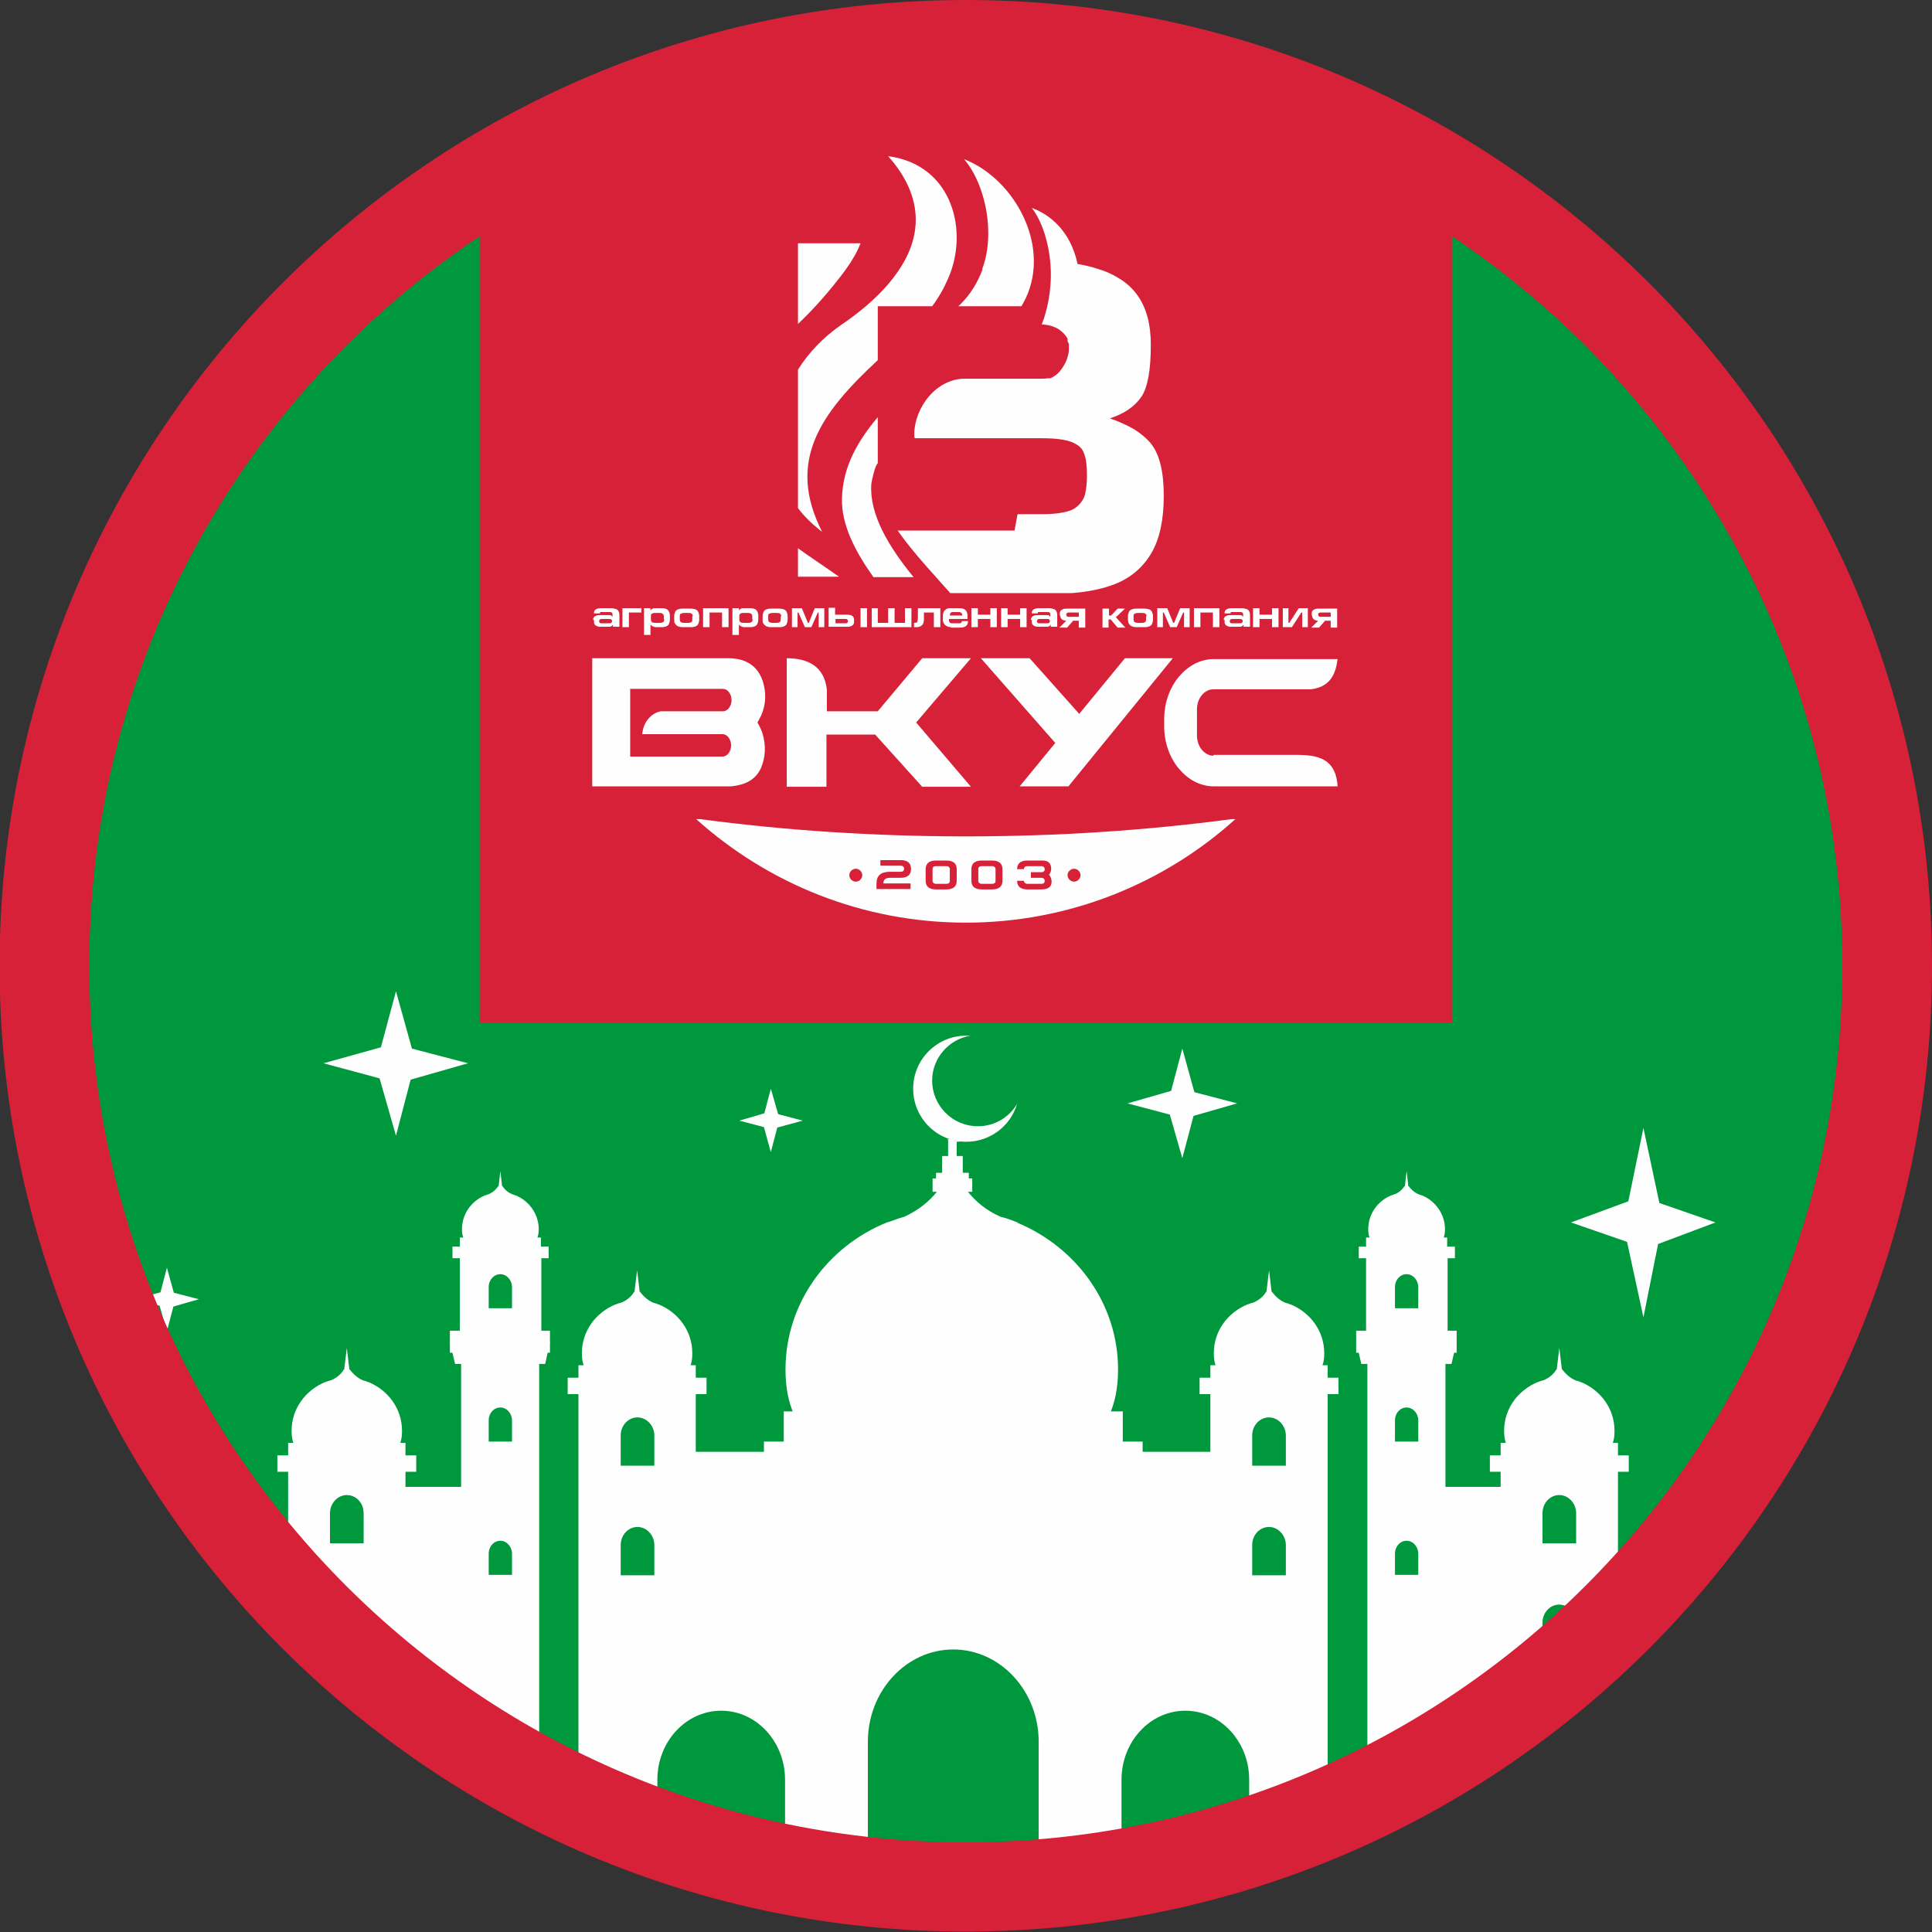 <?xml version="1.0" encoding="UTF-8"?>
<!DOCTYPE svg PUBLIC "-//W3C//DTD SVG 1.1//EN" "http://www.w3.org/Graphics/SVG/1.1/DTD/svg11.dtd">
<!-- Creator: CorelDRAW 2021.5 -->
<svg xmlns="http://www.w3.org/2000/svg" xml:space="preserve" width="34.532mm" height="34.532mm" version="1.1" style="shape-rendering:geometricPrecision; text-rendering:geometricPrecision; image-rendering:optimizeQuality; fill-rule:evenodd; clip-rule:evenodd"
viewBox="0 0 44.79 44.79"
 xmlns:xlink="http://www.w3.org/1999/xlink"
 xmlns:xodm="http://www.corel.com/coreldraw/odm/2003">
 <rect x="0" y="0" width="44.79" height="44.79" fill="#333333" stroke="none"/>
 <defs>
  <style type="text/css">
   <![CDATA[
    .fil5 {fill:none}
    .fil4 {fill:#FEFEFE}
    .fil7 {fill:#D72138}
    .fil0 {fill:#00983C}
    .fil1 {fill:#FEFEFE;fill-rule:nonzero}
    .fil6 {fill:#D72138;fill-rule:nonzero}
    .fil2 {fill:#00983C;fill-rule:nonzero}
    .fil3 {fill:#00983C;fill-rule:nonzero}
   ]]>
  </style>
   <clipPath id="id0">
    <path d="M22.39 1.03c11.8,0 21.36,9.56 21.36,21.36 0,11.8 -9.56,21.36 -21.36,21.36 -11.8,0 -21.36,-9.56 -21.36,-21.36 0,-11.8 9.56,-21.36 21.36,-21.36z"/>
   </clipPath>
 </defs>
 <g id="Слой_x0020_1">
  <path class="fil0" d="M22.39 1.03c11.8,0 21.36,9.56 21.36,21.36 0,11.8 -9.56,21.36 -21.36,21.36 -11.8,0 -21.36,-9.56 -21.36,-21.36 0,-11.8 9.56,-21.36 21.36,-21.36z"/>
  <g style="clip-path:url(#id0)">
   <g id="_2560476369504">
    <g>
     <path id="_1" class="fil1" d="M1.71 27.19l0.03 -0.14c0.01,-0.04 0.05,-0.04 0.06,0l0.03 0.14c0,0.01 0.01,0.02 0.02,0.03l0.1 0.04c0.03,0.01 0.03,0.07 0,0.08l-0.1 0.04c-0.01,0 -0.02,0.01 -0.02,0.03l-0.03 0.14c-0.01,0.04 -0.05,0.04 -0.06,0l-0.03 -0.14c-0,-0.01 -0.01,-0.02 -0.02,-0.03l-0.1 -0.04c-0.03,-0.01 -0.03,-0.07 0,-0.08l0.1 -0.04c0.01,-0 0.02,-0.01 0.02,-0.03z"/>
     <g>
      <polygon class="fil1" points="39.66,42.73 4.54,42.73 4.54,39.61 39.66,39.61 "/>
      <g>
       <g>
        <path class="fil1" d="M23.6 28.34l0.02 0c-0.02,-0 -0.04,-0.01 -0.06,-0.01 -0.12,-0.05 -0.23,-0.09 -0.36,-0.12 -0.35,-0.15 -0.59,-0.37 -0.76,-0.58l0.1 0 0 -0.31 -0.08 0 0 -0.13 -0.14 0 0 -0.39 -0.14 0 0 -0.33c0.06,0 0.13,-0.01 0.19,-0.04 0.01,-0.01 0.03,-0.01 0.04,-0.02l-0.45 0 0.02 0.01 0 0.38 -0.14 0 0 0.39 -0.14 0 0 0.13 -0.08 0 0 0.31 0.1 0c-0.17,0.21 -0.41,0.42 -0.76,0.58 -0.12,0.03 -0.24,0.08 -0.36,0.12 -0.02,0 -0.04,0.01 -0.06,0.01l0.02 0c-1.38,0.56 -2.35,1.88 -2.35,3.41 0,0.42 0.07,0.76 0.2,1.05l7.31 0c0.13,-0.29 0.2,-0.63 0.2,-1.05 0,-1.53 -0.97,-2.84 -2.35,-3.41z"/>
        <polygon class="fil1" points="26.03,33.52 18.17,33.52 18.17,32.72 26.03,32.72 "/>
        <polygon class="fil1" points="29.42,42.73 29.42,33.66 14.78,33.66 14.78,42.73 "/>
        <polygon class="fil2" points="32.39,42.73 32.39,34.68 11.8,34.68 11.8,42.73 "/>
        <polygon class="fil1" points="26.49,33.42 17.71,33.42 17.71,33.95 26.49,33.95 "/>
        <g>
         <g>
          <path class="fil1" d="M28.07 42.73l2.71 0 0 -10.41 0.25 0 0 -0.38 -0.25 0 0 -0.29 -0.12 0c0.03,-0.08 0.04,-0.17 0.04,-0.28 0,-0.51 -0.32,-0.94 -0.78,-1.13l0.01 0c-0.01,-0 -0.01,-0 -0.02,-0 -0.04,-0.02 -0.08,-0.03 -0.12,-0.04 -0.15,-0.07 -0.24,-0.17 -0.3,-0.25l-0.01 0 -0.06 -0.5 -0.06 0.5 -0.01 0c-0.05,0.09 -0.15,0.19 -0.3,0.25 -0.04,0.01 -0.08,0.02 -0.12,0.04 -0.01,0 -0.01,0 -0.02,0l0.01 0c-0.46,0.19 -0.78,0.62 -0.78,1.13 0,0.1 0.01,0.2 0.04,0.28l-0.12 0 0 0.29 -0.25 0 0 0.38 0.25 0 0 10.41z"/>
          <path class="fil3" d="M29.81 33.98l0 -0.7c0,-0.23 -0.18,-0.42 -0.39,-0.42 -0.22,0 -0.39,0.19 -0.39,0.42l0 0.7 0.79 0z"/>
          <path class="fil3" d="M29.81 36.52l0 -0.7c0,-0.23 -0.18,-0.42 -0.39,-0.42 -0.22,0 -0.39,0.19 -0.39,0.42l0 0.7 0.79 0z"/>
         </g>
         <g>
          <path class="fil1" d="M13.42 42.73l2.71 0 0 -10.41 0.25 0 0 -0.38 -0.25 0 0 -0.29 -0.12 0c0.03,-0.08 0.04,-0.17 0.04,-0.28 0,-0.51 -0.32,-0.94 -0.78,-1.13l0.01 0c-0.01,-0 -0.01,-0 -0.02,-0 -0.04,-0.02 -0.08,-0.03 -0.12,-0.04 -0.15,-0.07 -0.24,-0.17 -0.3,-0.25l-0.01 0 -0.06 -0.5 -0.06 0.5 -0.01 0c-0.05,0.09 -0.15,0.19 -0.3,0.25 -0.04,0.01 -0.08,0.02 -0.12,0.04 -0.01,0 -0.01,0 -0.02,0l0.01 0c-0.46,0.19 -0.78,0.62 -0.78,1.13 0,0.1 0.01,0.2 0.04,0.28l-0.12 0 0 0.29 -0.25 0 0 0.38 0.25 0 0 10.41z"/>
          <path class="fil3" d="M15.17 33.98l0 -0.7c0,-0.23 -0.18,-0.42 -0.39,-0.42 -0.22,0 -0.39,0.19 -0.39,0.42l0 0.7 0.79 0z"/>
          <path class="fil3" d="M15.17 36.52l0 -0.7c0,-0.23 -0.18,-0.42 -0.39,-0.42 -0.22,0 -0.39,0.19 -0.39,0.42l0 0.7 0.79 0z"/>
         </g>
        </g>
        <g>
         <g>
          <path class="fil1" d="M33.72 28.9l-0.17 0 0 -0.21 -0.08 0c0.02,-0.06 0.03,-0.12 0.03,-0.19 0,-0.35 -0.22,-0.66 -0.54,-0.79l0 0c-0,-0 -0.01,-0 -0.01,-0 -0.03,-0.01 -0.05,-0.02 -0.08,-0.03 -0.1,-0.05 -0.17,-0.12 -0.21,-0.18l-0.01 0 -0.04 -0.35 -0.04 0.35 -0.01 0c-0.04,0.06 -0.1,0.13 -0.21,0.18 -0.03,0.01 -0.06,0.02 -0.08,0.03 -0,0 -0.01,0 -0.01,0l0 0c-0.32,0.13 -0.54,0.43 -0.54,0.79 0,0.07 0.01,0.14 0.03,0.19l-0.08 0 0 0.21 -0.17 0 0 0.27 0.17 0 0 0.06 0 0.07 0 1.67 1.89 0 0 -1.67 0 -0.07 0 -0.06 0.17 0 0 -0.27z"/>
          <polygon class="fil1" points="33.77,31.36 31.44,31.36 31.44,30.85 33.77,30.85 "/>
          <polygon class="fil1" points="33.51,42.73 33.51,31.51 31.7,31.51 31.7,42.73 "/>
          <polygon class="fil1" points="33.65,31.62 31.56,31.62 31.44,31.11 33.77,31.11 "/>
          <path class="fil3" d="M32.88 30.33l0 -0.49c0,-0.16 -0.12,-0.3 -0.27,-0.3 -0.15,0 -0.27,0.13 -0.27,0.3l0 0.49 0.55 0z"/>
          <path class="fil3" d="M32.88 33.42l0 -0.49c0,-0.16 -0.12,-0.3 -0.27,-0.3 -0.15,0 -0.27,0.13 -0.27,0.3l0 0.49 0.55 0z"/>
          <path class="fil3" d="M32.88 36.51l0 -0.49c0,-0.16 -0.12,-0.3 -0.27,-0.3 -0.15,0 -0.27,0.13 -0.27,0.3l0 0.49 0.55 0z"/>
         </g>
         <g>
          <path class="fil1" d="M12.71 28.9l-0.17 0 0 -0.21 -0.08 0c0.02,-0.06 0.03,-0.12 0.03,-0.19 0,-0.35 -0.22,-0.66 -0.54,-0.79l0 0c-0,-0 -0.01,-0 -0.01,-0 -0.03,-0.01 -0.05,-0.02 -0.08,-0.03 -0.11,-0.05 -0.17,-0.12 -0.21,-0.18l-0.01 0 -0.04 -0.35 -0.04 0.35 -0.01 0c-0.04,0.06 -0.1,0.13 -0.21,0.18 -0.03,0.01 -0.06,0.02 -0.08,0.03 -0,0 -0.01,0 -0.01,0l0 0c-0.32,0.13 -0.54,0.43 -0.54,0.79 0,0.07 0.01,0.14 0.03,0.19l-0.08 0 0 0.21 -0.17 0 0 0.27 0.17 0 0 0.06 0 0.07 0 1.67 1.89 0 0 -1.67 0 -0.07 0 -0.06 0.17 0 0 -0.27z"/>
          <polygon class="fil1" points="12.75,31.36 10.43,31.36 10.43,30.85 12.75,30.85 "/>
          <polygon class="fil1" points="12.5,42.73 12.5,31.51 10.69,31.51 10.69,42.73 "/>
          <polygon class="fil1" points="12.64,31.62 10.55,31.62 10.43,31.11 12.75,31.11 "/>
          <path class="fil3" d="M11.87 30.33l0 -0.49c0,-0.16 -0.12,-0.3 -0.27,-0.3 -0.15,0 -0.27,0.13 -0.27,0.3l0 0.49 0.55 0z"/>
          <path class="fil3" d="M11.87 33.42l0 -0.49c0,-0.16 -0.12,-0.3 -0.27,-0.3 -0.15,0 -0.27,0.13 -0.27,0.3l0 0.49 0.55 0z"/>
          <path class="fil3" d="M11.87 36.51l0 -0.49c0,-0.16 -0.12,-0.3 -0.27,-0.3 -0.15,0 -0.27,0.13 -0.27,0.3l0 0.49 0.55 0z"/>
         </g>
        </g>
        <polygon class="fil1" points="28.79,42.73 28.79,33.66 15.4,33.66 15.4,42.73 "/>
        <g>
         <g>
          <polygon class="fil1" points="36.15,42.73 36.15,34.47 33.31,34.47 33.31,42.73 "/>
          <g>
           <path class="fil1" d="M34.8 42.73l2.71 0 0 -8.61 0.25 0 0 -0.38 -0.25 0 0 -0.29 -0.12 0c0.03,-0.08 0.04,-0.17 0.04,-0.28 0,-0.51 -0.32,-0.94 -0.78,-1.13l0.01 0c-0.01,-0 -0.01,-0 -0.02,-0 -0.04,-0.02 -0.08,-0.03 -0.12,-0.04 -0.15,-0.07 -0.24,-0.17 -0.3,-0.25l-0.01 0 -0.06 -0.5 -0.06 0.5 -0.01 0c-0.05,0.09 -0.15,0.19 -0.3,0.25 -0.04,0.01 -0.08,0.02 -0.12,0.04 -0.01,0 -0.01,0 -0.02,0l0.01 0c-0.46,0.19 -0.78,0.62 -0.78,1.13 0,0.1 0.01,0.2 0.04,0.28l-0.12 0 0 0.29 -0.25 0 0 0.38 0.25 0 0 8.61z"/>
           <path class="fil3" d="M36.54 35.78l0 -0.7c0,-0.23 -0.18,-0.42 -0.39,-0.42 -0.22,0 -0.39,0.19 -0.39,0.42l0 0.7 0.79 0z"/>
           <path class="fil2" d="M36.54 38.32l0 -0.7c0,-0.23 -0.18,-0.42 -0.39,-0.42 -0.22,0 -0.39,0.19 -0.39,0.42l0 0.7 0.79 0z"/>
          </g>
         </g>
         <g>
          <polygon class="fil1" points="10.88,42.73 10.88,34.47 8.05,34.47 8.05,42.73 "/>
          <g>
           <path class="fil1" d="M6.69 42.73l2.71 0 0 -8.61 0.25 0 0 -0.38 -0.25 0 0 -0.29 -0.12 0c0.03,-0.08 0.04,-0.17 0.04,-0.28 0,-0.51 -0.32,-0.94 -0.78,-1.13l0.01 0c-0.01,-0 -0.01,-0 -0.02,-0 -0.04,-0.02 -0.08,-0.03 -0.12,-0.04 -0.15,-0.07 -0.24,-0.17 -0.3,-0.25l-0.01 0 -0.06 -0.5 -0.06 0.5 -0.01 0c-0.05,0.09 -0.15,0.19 -0.3,0.25 -0.04,0.01 -0.08,0.02 -0.12,0.04 -0.01,0 -0.01,0 -0.02,0l0.01 0c-0.46,0.19 -0.78,0.62 -0.78,1.13 0,0.1 0.01,0.2 0.04,0.28l-0.12 0 0 0.29 -0.25 0 0 0.38 0.25 0 0 8.61z"/>
           <path class="fil3" d="M7.65 35.78l0 -0.7c0,-0.23 0.18,-0.42 0.39,-0.42 0.22,0 0.39,0.19 0.39,0.42l0 0.7 -0.79 0z"/>
           <path class="fil3" d="M7.65 38.32l0 -0.7c0,-0.23 0.18,-0.42 0.39,-0.42 0.22,0 0.39,0.19 0.39,0.42l0 0.7 -0.79 0z"/>
          </g>
         </g>
        </g>
       </g>
       <path class="fil2" d="M24.08 42.73l0 -2.35c0,-1.18 -0.89,-2.14 -1.98,-2.14 -1.09,0 -1.98,0.96 -1.98,2.14l0 2.35 3.96 0z"/>
       <g>
        <path class="fil2" d="M34.48 42.73l0 -0.27c0,-0.58 -0.43,-1.05 -0.97,-1.05 -0.54,0 -0.97,0.47 -0.97,1.05l0 0.27 1.94 0z"/>
        <path class="fil2" d="M11.45 42.73l0 -0.27c0,-0.58 -0.43,-1.05 -0.97,-1.05l-0 0c-0.54,0 -0.97,0.47 -0.97,1.05l0 0.27 1.94 0z"/>
       </g>
       <g>
        <path class="fil2" d="M28.96 42.73l0 -1.47c0,-0.88 -0.66,-1.6 -1.48,-1.6 -0.82,0 -1.48,0.72 -1.48,1.6l0 1.47 2.96 0z"/>
        <path class="fil2" d="M18.2 42.73l0 -1.47c0,-0.88 -0.66,-1.6 -1.48,-1.6 -0.82,0 -1.48,0.72 -1.48,1.6l0 1.47 2.96 0z"/>
       </g>
      </g>
     </g>
     <polygon class="fil4" points="38.1,26.15 38.47,27.89 39.77,28.34 38.44,28.84 38.1,30.54 37.72,28.79 36.42,28.34 37.75,27.85 "/>
     <polygon class="fil4" points="27.41,24.31 27.69,25.32 28.68,25.58 27.67,25.87 27.41,26.85 27.12,25.84 26.14,25.58 27.15,25.29 "/>
     <polygon class="fil4" points="9.18,22.98 9.55,24.31 10.85,24.65 9.52,25.03 9.18,26.33 8.8,25 7.5,24.65 8.83,24.28 "/>
     <polygon class="fil4" points="3.87,29.39 4.03,29.97 4.61,30.12 4.02,30.29 3.87,30.86 3.7,30.27 3.13,30.12 3.72,29.96 "/>
     <polygon class="fil4" points="17.87,25.24 18.04,25.83 18.61,25.98 18.02,26.14 17.87,26.71 17.71,26.13 17.14,25.98 17.72,25.81 "/>
     <path class="fil4" d="M22.4 24.01c0.03,0 0.07,0 0.1,0 -0.5,0.08 -0.89,0.52 -0.89,1.04 0,0.58 0.47,1.06 1.06,1.06 0.39,0 0.73,-0.21 0.91,-0.52 -0.15,0.51 -0.62,0.88 -1.18,0.88 -0.68,0 -1.23,-0.55 -1.23,-1.23 0,-0.68 0.55,-1.23 1.23,-1.23z"/>
    </g>
   </g>
  </g>
  <path class="fil5" d="M22.39 1.03c11.8,0 21.36,9.56 21.36,21.36 0,11.8 -9.56,21.36 -21.36,21.36 -11.8,0 -21.36,-9.56 -21.36,-21.36 0,-11.8 9.56,-21.36 21.36,-21.36z"/>
  <path class="fil6" d="M22.39 0c6.18,0 11.78,2.51 15.84,6.56 4.05,4.05 6.56,9.65 6.56,15.83 0,6.18 -2.51,11.78 -6.56,15.83 -4.05,4.05 -9.65,6.56 -15.84,6.56 -6.18,0 -11.78,-2.51 -15.84,-6.56 -4.05,-4.05 -6.56,-9.65 -6.56,-15.83 0,-6.18 2.51,-11.78 6.56,-15.83 4.05,-4.05 9.65,-6.56 15.84,-6.56zm14.37 8.02c-3.68,-3.68 -8.76,-5.95 -14.37,-5.95 -5.61,0 -10.7,2.28 -14.37,5.95 -3.68,3.68 -5.95,8.76 -5.95,14.37 0,5.61 2.28,10.7 5.95,14.37 3.68,3.68 8.76,5.95 14.37,5.95 5.61,0 10.7,-2.28 14.37,-5.95 3.68,-3.68 5.95,-8.76 5.95,-14.37 0,-5.61 -2.28,-10.69 -5.95,-14.37z"/>
  <g id="_2596560726704">
   <path class="fil7" d="M11.12 3.2c7.51,-2.55 15.03,-2.36 22.54,0l0 20.51 -22.54 0 0 -20.51z"/>
   <path class="fil4" d="M28.64 18.99c-1.65,1.49 -3.85,2.4 -6.25,2.4 -2.4,0 -4.59,-0.91 -6.25,-2.4l0.09 0c1.95,0.26 4.02,0.4 6.16,0.4 2.14,0 4.21,-0.14 6.16,-0.4l0.09 0zm-14.89 -4.62c0,-0.03 0.01,-0.05 0.02,-0.06 0.01,-0.02 0.03,-0.03 0.06,-0.04 0.03,-0.01 0.06,-0.01 0.11,-0.01l0.18 0c0.02,0 0.04,0 0.05,0.01 0.01,0.01 0.02,0.02 0.03,0.03l0 -0.06c-0,-0.02 -0.01,-0.04 -0.02,-0.04 -0.01,-0.01 -0.03,-0.01 -0.06,-0.01l-0.15 0c-0.02,0 -0.04,0 -0.05,0 -0.01,0 -0.01,0.01 -0.01,0.02l0 0.01 -0.14 0c0,-0.04 0.01,-0.07 0.04,-0.09 0.03,-0.02 0.07,-0.03 0.14,-0.03l0.22 0c0.04,0 0.08,0.01 0.11,0.02 0.03,0.01 0.05,0.03 0.06,0.05 0.01,0.02 0.02,0.05 0.02,0.08l0 0.28 -0.15 0 0 -0.05c-0.01,0.02 -0.03,0.03 -0.04,0.04 -0.01,0.01 -0.03,0.01 -0.05,0.01l-0.2 0c-0.05,0 -0.08,-0.01 -0.11,-0.03 -0.03,-0.02 -0.04,-0.05 -0.04,-0.08l0 -0.05zm0.21 -0.02c-0.03,0 -0.04,0 -0.05,0.01 -0.01,0.01 -0.02,0.02 -0.02,0.04 0,0.01 0,0.02 0.01,0.03 0,0.01 0.01,0.01 0.02,0.02 0.01,0 0.02,0 0.04,0l0.15 0c0.03,0 0.05,-0 0.06,-0.01 0.01,-0.01 0.02,-0.02 0.02,-0.04 0,-0.02 -0.01,-0.03 -0.02,-0.04 -0.01,-0.01 -0.03,-0.01 -0.06,-0.01l-0.15 0zm0.47 0.19l0 -0.44 0.44 0 0 0.1 -0.29 0 0 0.34 -0.15 0zm0.78 -0.44l0.13 0c0.06,0 0.11,0.01 0.14,0.04 0.03,0.03 0.05,0.07 0.05,0.13l0 0.1c0,0.03 -0.01,0.06 -0.02,0.09 -0.01,0.03 -0.04,0.05 -0.06,0.06 -0.03,0.01 -0.06,0.02 -0.11,0.02l-0.13 0c-0.03,0 -0.06,-0.01 -0.08,-0.02 -0.02,-0.01 -0.04,-0.03 -0.05,-0.04l0 0.24 -0.15 0 0 -0.62 0.15 0 0 0.05c0.02,-0.02 0.03,-0.03 0.05,-0.04 0.02,-0.01 0.04,-0.01 0.07,-0.01zm0.18 0.26l0 -0.07c0,-0.05 -0.03,-0.08 -0.1,-0.08l-0.11 0c-0.03,0 -0.06,0.01 -0.07,0.02 -0.02,0.01 -0.02,0.03 -0.02,0.06l0 0.07c0,0.06 0.03,0.08 0.1,0.08l0.11 0c0.07,0 0.1,-0.03 0.1,-0.08zm0.42 -0.25l0.21 0c0.04,0 0.08,0.01 0.11,0.02 0.03,0.01 0.05,0.04 0.06,0.06 0.01,0.03 0.02,0.06 0.02,0.09l0 0.09c-0,0.03 -0.01,0.06 -0.02,0.09 -0.01,0.03 -0.04,0.05 -0.06,0.06 -0.03,0.01 -0.06,0.02 -0.1,0.02l-0.21 0c-0.04,0 -0.07,-0.01 -0.1,-0.02 -0.03,-0.01 -0.05,-0.04 -0.07,-0.06 -0.02,-0.03 -0.02,-0.06 -0.02,-0.09l0 -0.09c0,-0.03 0.01,-0.06 0.02,-0.09 0.01,-0.03 0.04,-0.05 0.06,-0.06 0.03,-0.01 0.06,-0.02 0.11,-0.02zm0.25 0.18c-0,-0.06 -0.03,-0.08 -0.1,-0.08l-0.1 0c-0.03,0 -0.06,0.01 -0.08,0.02 -0.02,0.01 -0.02,0.03 -0.02,0.06l0 0.07c0,0.03 0.01,0.05 0.02,0.06 0.02,0.01 0.04,0.02 0.08,0.02l0.1 0c0.03,0 0.06,-0.01 0.07,-0.02 0.02,-0.01 0.02,-0.03 0.02,-0.06l0 -0.07zm0.24 0.25l0 -0.44 0.59 0 0 0.44 -0.15 0 0 -0.34 -0.29 0 0 0.34 -0.15 0zm0.96 -0.44l0.13 0c0.06,0 0.11,0.01 0.14,0.04 0.03,0.03 0.05,0.07 0.05,0.13l0 0.1c0,0.03 -0.01,0.06 -0.02,0.09 -0.01,0.03 -0.04,0.05 -0.06,0.06 -0.03,0.01 -0.06,0.02 -0.11,0.02l-0.13 0c-0.03,0 -0.06,-0.01 -0.08,-0.02 -0.02,-0.01 -0.04,-0.03 -0.05,-0.04l0 0.24 -0.15 0 0 -0.62 0.15 0 0 0.05c0.02,-0.02 0.03,-0.03 0.05,-0.04 0.02,-0.01 0.04,-0.01 0.07,-0.01zm0.18 0.26l0 -0.07c0,-0.05 -0.03,-0.08 -0.1,-0.08l-0.11 0c-0.03,0 -0.06,0.01 -0.07,0.02 -0.02,0.01 -0.02,0.03 -0.02,0.06l0 0.07c0,0.06 0.03,0.08 0.1,0.08l0.11 0c0.07,0 0.1,-0.03 0.1,-0.08zm0.42 -0.25l0.21 0c0.04,0 0.08,0.01 0.11,0.02 0.03,0.01 0.05,0.04 0.06,0.06 0.01,0.03 0.02,0.06 0.02,0.09l0 0.09c-0,0.03 -0.01,0.06 -0.02,0.09 -0.01,0.03 -0.04,0.05 -0.06,0.06 -0.03,0.01 -0.06,0.02 -0.1,0.02l-0.21 0c-0.04,0 -0.07,-0.01 -0.1,-0.02 -0.03,-0.01 -0.05,-0.04 -0.07,-0.06 -0.02,-0.03 -0.02,-0.06 -0.02,-0.09l0 -0.09c0,-0.03 0.01,-0.06 0.02,-0.09 0.01,-0.03 0.04,-0.05 0.06,-0.06 0.03,-0.01 0.06,-0.02 0.11,-0.02zm0.25 0.18c-0,-0.06 -0.03,-0.08 -0.1,-0.08l-0.1 0c-0.03,0 -0.06,0.01 -0.08,0.02 -0.02,0.01 -0.02,0.03 -0.02,0.06l0 0.07c0,0.03 0.01,0.05 0.02,0.06 0.02,0.01 0.04,0.02 0.08,0.02l0.1 0c0.03,0 0.06,-0.01 0.07,-0.02 0.01,-0.01 0.02,-0.03 0.02,-0.06l0 -0.07zm0.26 -0.19l0.22 0 0.14 0.34 0.02 0 0.14 -0.34 0.22 0 0 0.44 -0.13 0 0 -0.34 -0.02 0 -0.15 0.34 -0.15 0 -0.15 -0.34 -0.02 0 0 0.34 -0.13 0 0 -0.44zm1.43 0.27c0,-0.04 -0.01,-0.07 -0.04,-0.09 -0.03,-0.02 -0.07,-0.03 -0.14,-0.03l-0.26 0 0 -0.16 -0.15 0 0 0.44 0.44 0c0.05,0 0.08,-0.01 0.11,-0.03 0.03,-0.02 0.04,-0.05 0.04,-0.08l0 -0.05zm-0.21 -0.02c0.03,0 0.04,0 0.05,0.01 0.01,0.01 0.02,0.02 0.02,0.04 0,0.02 -0.01,0.03 -0.02,0.04 -0.01,0.01 -0.03,0.01 -0.05,0.01l-0.22 0 0 -0.1 0.22 0zm0.36 0.19l-0 -0.44 0.15 0 0 0.44 -0.15 0zm0.26 -0.44l0 0.44 0.92 0 0 -0.44 -0.15 0 0 0.34 -0.24 0 0 -0.34 -0.15 0 0 0.34 -0.24 0 0 -0.34 -0.15 0zm1.59 0l0 0.44 -0.15 0 0 -0.34 -0.23 0 0 0.15c0,0.06 -0.01,0.11 -0.04,0.14 -0.03,0.03 -0.07,0.05 -0.13,0.05l-0.06 0 0 -0.1c0.03,0 0.05,-0 0.06,-0.01 0.01,-0 0.02,-0.01 0.02,-0.03 0,-0.01 0.01,-0.04 0.01,-0.07l0 -0.23 0.52 0zm0.51 0.17l0 0c-0,-0.05 -0.03,-0.08 -0.08,-0.08l-0.14 0c-0.05,0 -0.07,0.03 -0.07,0.08l0.29 0zm-0.26 0.27c-0.06,0 -0.1,-0.02 -0.14,-0.05 -0.03,-0.03 -0.05,-0.07 -0.05,-0.12l0 -0.11c0,-0.03 0.01,-0.05 0.02,-0.08 0.01,-0.02 0.03,-0.04 0.06,-0.06 0.03,-0.02 0.06,-0.02 0.1,-0.02l0.21 0c0.07,0 0.11,0.02 0.14,0.05 0.03,0.03 0.04,0.08 0.04,0.13l0 0.07 -0.43 0 0 0.02c0,0.05 0.02,0.08 0.07,0.08l0.17 0c0.02,0 0.03,-0 0.04,-0.01 0.01,-0.01 0.01,-0.02 0.02,-0.03l0 -0.01 0.14 0 0 0.01c0,0.09 -0.06,0.14 -0.18,0.14l-0.22 0zm0.47 -0l0 -0.44 0.15 0 0 0.15 0.29 0 0 -0.15 0.15 0 0 0.44 -0.15 0 0 -0.19 -0.29 0 0 0.19 -0.15 0zm0.69 0l0 -0.44 0.15 0 0 0.15 0.29 0 0 -0.15 0.15 0 0 0.44 -0.15 0 0 -0.19 -0.29 0 0 0.19 -0.15 0zm0.69 -0.17c0,-0.03 0.01,-0.05 0.02,-0.06 0.01,-0.02 0.03,-0.03 0.06,-0.04 0.03,-0.01 0.06,-0.01 0.11,-0.01l0.18 0c0.02,0 0.04,0 0.05,0.01 0.01,0.01 0.02,0.02 0.03,0.03l0 -0.06c-0,-0.02 -0.01,-0.04 -0.02,-0.04 -0.01,-0.01 -0.03,-0.01 -0.06,-0.01l-0.15 0c-0.02,0 -0.04,0 -0.05,0 -0.01,0 -0.01,0.01 -0.01,0.02l0 0.01 -0.14 0c0,-0.04 0.01,-0.07 0.04,-0.09 0.03,-0.02 0.07,-0.03 0.14,-0.03l0.22 0c0.04,0 0.08,0.01 0.11,0.02 0.03,0.01 0.05,0.03 0.06,0.05 0.01,0.02 0.02,0.05 0.02,0.08l0 0.28 -0.15 0 0 -0.05c-0.01,0.02 -0.03,0.03 -0.04,0.04 -0.01,0.01 -0.03,0.01 -0.05,0.01l-0.2 0c-0.05,0 -0.08,-0.01 -0.11,-0.03 -0.03,-0.02 -0.04,-0.05 -0.04,-0.08l0 -0.05zm0.21 -0.02c-0.03,0 -0.04,0 -0.05,0.01 -0.01,0.01 -0.02,0.02 -0.02,0.04 0,0.01 0,0.02 0.01,0.03 0,0.01 0.01,0.01 0.02,0.02 0.01,0 0.02,0 0.04,0l0.15 0c0.03,0 0.05,-0 0.06,-0.01 0.01,-0.01 0.02,-0.02 0.02,-0.04 0,-0.02 -0.01,-0.03 -0.02,-0.04 -0.01,-0.01 -0.03,-0.01 -0.06,-0.01l-0.15 0zm0.47 -0.08c0,0.04 0.01,0.06 0.04,0.09 0.03,0.02 0.06,0.03 0.1,0.03l-0.16 0.16 0.18 0 0.14 -0.16 0.13 0 0 0.16 0.15 0 0 -0.44 -0.44 0c-0.05,0 -0.08,0.01 -0.11,0.03 -0.03,0.02 -0.04,0.05 -0.04,0.08l0 0.05zm0.21 0.03c-0.03,0 -0.04,-0 -0.05,-0.01 -0.01,-0.01 -0.02,-0.02 -0.02,-0.04 0,-0.02 0.01,-0.03 0.02,-0.04 0.01,-0.01 0.03,-0.01 0.05,-0.01l0.22 0 0 0.1 -0.22 0zm0.77 0.25l0 -0.44 0.15 0 0 0.16 0.05 0 0.15 -0.16 0.17 0 -0.21 0.2 0.22 0.24 -0.18 0 -0.16 -0.19 -0.05 0 0 0.19 -0.15 0zm0.77 -0.44l0.21 0c0.04,0 0.08,0.01 0.11,0.02 0.03,0.01 0.05,0.04 0.06,0.06 0.01,0.03 0.02,0.06 0.02,0.09l0 0.09c-0,0.03 -0.01,0.06 -0.02,0.09 -0.01,0.03 -0.04,0.05 -0.06,0.06 -0.03,0.01 -0.06,0.02 -0.1,0.02l-0.21 0c-0.04,0 -0.07,-0.01 -0.1,-0.02 -0.03,-0.01 -0.05,-0.04 -0.07,-0.06 -0.01,-0.03 -0.02,-0.06 -0.02,-0.09l0 -0.09c0,-0.03 0.01,-0.06 0.02,-0.09 0.01,-0.03 0.04,-0.05 0.06,-0.06 0.03,-0.01 0.06,-0.02 0.11,-0.02zm0.25 0.18c-0,-0.06 -0.03,-0.08 -0.1,-0.08l-0.1 0c-0.03,0 -0.06,0.01 -0.08,0.02 -0.02,0.01 -0.02,0.03 -0.02,0.06l0 0.07c0,0.03 0.01,0.05 0.02,0.06 0.02,0.01 0.04,0.02 0.08,0.02l0.1 0c0.03,0 0.06,-0.01 0.07,-0.02 0.01,-0.01 0.02,-0.03 0.02,-0.06l0 -0.07zm0.26 -0.19l0.22 0 0.14 0.34 0.02 0 0.14 -0.34 0.22 0 0 0.44 -0.13 0 0 -0.34 -0.02 0 -0.15 0.34 -0.15 0 -0.15 -0.34 -0.02 0 0 0.34 -0.13 0 0 -0.44zm0.84 0.44l0 -0.44 0.59 0 0 0.44 -0.15 0 0 -0.34 -0.29 0 0 0.34 -0.15 0zm0.69 -0.17c0,-0.03 0.01,-0.05 0.02,-0.06 0.01,-0.02 0.03,-0.03 0.06,-0.04 0.03,-0.01 0.06,-0.01 0.11,-0.01l0.18 0c0.02,0 0.04,0 0.05,0.01 0.01,0.01 0.02,0.02 0.03,0.03l0 -0.06c-0,-0.02 -0.01,-0.04 -0.02,-0.04 -0.01,-0.01 -0.03,-0.01 -0.06,-0.01l-0.15 0c-0.02,0 -0.04,0 -0.05,0 -0.01,0 -0.01,0.01 -0.01,0.02l0 0.01 -0.14 0c0,-0.04 0.01,-0.07 0.04,-0.09 0.03,-0.02 0.07,-0.03 0.14,-0.03l0.22 0c0.04,0 0.08,0.01 0.11,0.02 0.03,0.01 0.05,0.03 0.06,0.05 0.01,0.02 0.02,0.05 0.02,0.08l0 0.28 -0.15 0 0 -0.05c-0.01,0.02 -0.03,0.03 -0.04,0.04 -0.01,0.01 -0.03,0.01 -0.05,0.01l-0.2 0c-0.05,0 -0.08,-0.01 -0.11,-0.03 -0.03,-0.02 -0.04,-0.05 -0.04,-0.08l0 -0.05zm0.21 -0.02c-0.03,0 -0.04,0 -0.05,0.01 -0.01,0.01 -0.02,0.02 -0.02,0.04 0,0.01 0,0.02 0.01,0.03 0,0.01 0.01,0.01 0.02,0.02 0.01,0 0.02,0 0.04,0l0.15 0c0.03,0 0.05,-0 0.06,-0.01 0.01,-0.01 0.02,-0.02 0.02,-0.04 0,-0.02 -0.01,-0.03 -0.02,-0.04 -0.01,-0.01 -0.03,-0.01 -0.06,-0.01l-0.15 0zm0.47 0.19l0 -0.44 0.15 0 0 0.15 0.29 0 0 -0.15 0.15 0 0 0.44 -0.15 0 0 -0.19 -0.29 0 0 0.19 -0.15 0zm0.69 0l0 -0.44 0.13 0 0 0.34 0.02 0 0.22 -0.34 0.05 0 0.16 0 0 0.44 -0.13 0 0 -0.34 -0.02 0 -0.22 0.34 -0.08 0 -0.13 0zm0.68 -0.27c0,0.04 0.01,0.06 0.04,0.09 0.03,0.02 0.06,0.03 0.1,0.03l-0.16 0.16 0.18 0 0.14 -0.16 0.13 0 0 0.16 0.15 0 0 -0.44 -0.44 0c-0.05,0 -0.08,0.01 -0.11,0.03 -0.03,0.02 -0.04,0.05 -0.04,0.08l0 0.05zm0.21 0.03c-0.03,0 -0.04,-0 -0.05,-0.01 -0.01,-0.01 -0.02,-0.02 -0.02,-0.04 0,-0.02 0,-0.03 0.02,-0.04 0.01,-0.01 0.03,-0.01 0.05,-0.01l0.22 0 0 0.1 -0.22 0zm-2.49 3.2l1.95 0c0.41,0.01 0.88,0.05 0.92,0.73l-2.87 0c-0.32,0 -0.6,-0.16 -0.81,-0.41 -0.21,-0.25 -0.34,-0.6 -0.34,-0.98l0 -0.17c0,-0.38 0.13,-0.73 0.34,-0.98 0.21,-0.25 0.49,-0.41 0.81,-0.41l2.87 0c-0.04,0.28 -0.12,0.64 -0.62,0.7l-2.26 0c-0.1,0 -0.2,0.05 -0.27,0.14 -0.07,0.08 -0.11,0.2 -0.11,0.33l0 0.6c0,0.13 0.04,0.24 0.11,0.33 0.07,0.08 0.16,0.14 0.27,0.14zm-14.41 -2.24l0 2.97 0.08 0 0.2 0 2.94 0c0.31,-0.03 0.56,-0.14 0.69,-0.42 0.11,-0.26 0.12,-0.52 0.04,-0.8 -0.03,-0.09 -0.07,-0.18 -0.12,-0.26 0.03,-0.05 0.06,-0.11 0.09,-0.17 0.11,-0.26 0.12,-0.52 0.03,-0.8 -0.16,-0.46 -0.55,-0.52 -0.8,-0.52l-3.14 0zm0.89 0.71l2.14 0c0.11,0 0.2,0.12 0.2,0.26 0,0.14 -0.09,0.26 -0.2,0.26 -0.4,0 -1.04,0 -1.44,0 -0.21,0.04 -0.4,0.23 -0.43,0.52 0,0 0,0.01 0,0.01l1.86 0c0.11,0 0.2,0.12 0.2,0.26 0,0.14 -0.09,0.26 -0.2,0.26l-2.14 0 0 -1.58zm9.85 1.26l-1.73 -1.97 1.13 0 0.25 0.28 0.9 1.01 1.06 -1.29 1.11 0 -2.42 2.97 -1.13 0 0.82 -1zm-6.23 1l0 -2.97c0.48,0 0.87,0.18 0.93,0.73l0 0.5 1.18 0 1.03 -1.23 1.13 0 -1.27 1.49 1.27 1.49 -1.13 0 -1.09 -1.21 -1.13 0 0 1.21 -0.93 0zm2.01 -4.85c-0.4,-0.56 -0.75,-1.2 -0.73,-1.83 0.02,-0.74 0.37,-1.33 0.83,-1.88l0 0.23 0 0.26 0 0.54 0 0.04c-0.06,0.04 -0.14,0.39 -0.15,0.48 -0.05,0.69 0.39,1.44 0.98,2.16l-0.93 0zm2.52 -7.14c0.11,-0.29 0.15,-0.61 0.14,-0.92 -0.02,-0.68 -0.27,-1.3 -0.56,-1.63 1.19,0.46 2.08,2.09 1.36,3.36 -0.01,0.02 -0.02,0.03 -0.03,0.05l-0.73 0 -0.22 0 -0.52 0 0.03 -0.02c0.26,-0.25 0.43,-0.54 0.54,-0.84zm0.82 5.68l0.57 -0c0.28,-0 0.49,-0.03 0.64,-0.08 0.16,-0.05 0.3,-0.2 0.35,-0.36 0.03,-0.12 0.05,-0.27 0.05,-0.46 0,-0.22 -0.02,-0.39 -0.07,-0.51 -0.03,-0.09 -0.09,-0.16 -0.18,-0.21l-0 -0 -0 -0c-0.03,-0.02 -0.06,-0.03 -0.1,-0.05 -0.15,-0.06 -0.38,-0.09 -0.7,-0.09l-2.94 0 -0 -0.01 -0.01 0c-0.05,-0.56 0.4,-1.32 1.11,-1.37l0.12 0c0.17,0 0.4,0 0.6,0l1.11 0c0.05,0 0.09,-0 0.13,-0.01l0 -0 0 -0 0 -0 0.01 -0 0 -0 0 -0 0 -0 0 0 0.01 -0 0 -0 0 -0 0.01 -0 0 0 0.01 -0 0 -0 0 -0 0.01 -0 0 -0 0 -0 0 -0 0 -0 0.01 -0 0 -0 0 -0 0 -0 0 -0 0.01 -0 0 -0 0 -0 0 -0 0 -0 0 -0 0 -0 0 -0 0 -0 0 -0 0 0 0 -0 0 -0 0 -0 0 -0 0 -0 0 -0 0.01 -0 0 -0 0 -0 0 -0 0 -0 0 -0 0 -0 0 -0 0 -0 0 -0 0 -0 0 -0 0 -0 0 -0 0 -0c0.09,-0.04 0.18,-0.1 0.24,-0.19 0.09,-0.11 0.15,-0.24 0.18,-0.38l0 -0 0 -0.01 0 -0c0.01,-0.03 0.01,-0.06 0.01,-0.09l0 -0 0 -0 0 -0 0 -0 0 -0 0 -0 0 -0 0 -0 0 -0 0 -0 0 -0 0 -0 0 0 0 -0 0 -0 0 -0 0 -0 0 -0 0 -0 0 -0 0 -0 0 -0 0 -0 0 -0 0 -0 0 -0 0 -0 0 -0 0 -0 0 -0 0 -0 0 -0 0 -0 0 -0 0 -0 0 -0 0 -0 0 -0 0 -0 0 -0 0 -0 0 -0 0 -0 0 -0 0 -0 0 -0 0 -0 0 -0 0 -0 0 -0 0 -0 0 -0 0 -0 0 -0 0 -0 0 -0 0 -0 0 -0 0 -0 0 -0 0 -0 0 -0 0 -0 0 0 0 -0 0 -0 0 -0 0 -0 0 -0 0 -0 0 -0 0 -0 0 -0 0 -0 0 -0 0 -0 0 -0 0 -0 0 -0 0 -0 0 -0 0 -0 0 -0 0 -0 0 -0 0 -0 0 -0 0 -0 0 -0 0 -0 0 -0 0 -0 0 -0 0 -0 0 -0 0 -0 0 -0 0 -0 0 -0 0 -0 0 -0 0 -0 0 -0 0 -0 0 -0 0 -0 0 -0 0 -0 0 -0 0 -0 0 -0.01 0 -0 0 -0 0 -0 0 -0 -0 -0 0 -0 0 -0 0 -0 -0 -0.01 0 -0 -0 -0 0 -0.01 -0 -0 -0 -0 0 -0 -0 -0 -0 -0 -0 -0 -0 -0 -0 -0.01 0 -0 0 -0 -0 -0 0 -0 -0 -0.01 0 -0 -0 -0 -0 -0 -0 -0 0 -0 -0 -0 -0 -0 0 -0 -0 -0 -0 -0 0 -0 -0 -0.01 -0 -0 -0 -0 -0 -0 -0 -0 0 0 -0 -0 -0 -0 -0 -0 -0 -0 -0 -0 -0 -0.01 0 -0 -0 -0 -0 -0 -0 -0 -0 -0 0 -0 -0 -0 -0 -0 -0 -0.01 0 -0 -0 -0 -0 -0.01 0 -0 -0 -0 -0 -0 -0 -0 -0 -0 -0 -0 -0 -0 -0 -0 -0 -0 0 -0 -0 -0.01 -0 -0 -0 -0 -0 -0 -0 -0 -0 -0 -0 -0 -0 -0 -0 -0 -0 -0.01 0 -0 -0 -0.01 0 -0 -0 -0 -0 -0 -0 -0c-0,-0.01 -0,-0.01 -0.01,-0.02l-0 -0 -0 -0 -0 -0 -0 -0 -0 -0 -0 -0 -0 -0 -0 -0 -0 -0.01 -0 -0 -0 -0 -0 -0 -0 -0 -0 -0 -0 -0 -0.01 -0.02 -0 -0 -0 -0 -0 -0 -0.01 -0.01 -0 -0 -0 -0 -0 -0 -0 -0 -0 -0 -0 -0.01 -0 -0 -0 -0 -0 -0 -0 -0 -0 -0 -0 -0.01 -0 -0 -0 -0 -0 -0 -0 -0 -0 -0.01 0 -0 -0 -0.01 -0 -0 -0 -0 -0 -0 -0 -0 -0 -0.01 -0 -0 -0 -0 -0 -0 -0 -0 -0 -0.01 -0 -0.01c-0.03,-0.05 -0.06,-0.09 -0.1,-0.13 -0.03,-0.03 -0.07,-0.06 -0.11,-0.09 -0.12,-0.07 -0.24,-0.1 -0.39,-0.11l0.05 -0.13c0.08,-0.25 0.13,-0.5 0.15,-0.75 0.06,-0.6 -0.09,-1.38 -0.43,-1.82 0.41,0.15 0.89,0.52 1.06,1.29l0 0.01c0.18,0.03 0.34,0.07 0.49,0.12 0.17,0.05 0.32,0.12 0.45,0.2l0 0 0 0c0.19,0.11 0.34,0.25 0.46,0.42 0.2,0.29 0.3,0.66 0.3,1.13 0,0.58 -0.07,0.99 -0.22,1.21 -0.15,0.22 -0.39,0.39 -0.73,0.5 0.21,0.07 0.4,0.16 0.56,0.25l0 0 0 0c0.16,0.1 0.29,0.21 0.39,0.33 0.2,0.25 0.3,0.65 0.3,1.21 0,0.55 -0.09,0.99 -0.28,1.32 -0.19,0.33 -0.47,0.58 -0.85,0.73 -0.28,0.11 -0.61,0.18 -1,0.21l-2.82 0c-0.35,-0.4 -0.84,-0.91 -1.22,-1.45 0.85,0 1.66,0 2.51,0 0.07,0 0.13,0 0.2,0zm-3.24 -4.82l0 1.25c-1.34,1.24 -2.12,2.35 -1.29,3.98 -0.22,-0.17 -0.41,-0.35 -0.56,-0.55l0 -3.21c0.25,-0.4 0.59,-0.75 0.99,-1.03 0.65,-0.44 1.09,-0.88 1.37,-1.31l-0 0c0.63,-0.96 0.4,-1.86 -0.27,-2.61 1.51,0.2 1.88,1.77 1.38,2.86 -0.09,0.21 -0.21,0.42 -0.36,0.62l-0.42 0 -0.84 0zm-1.85 0.41c0.35,-0.33 0.72,-0.74 1.1,-1.25 0.15,-0.21 0.27,-0.41 0.35,-0.62l-1.45 0 0 1.87zm0.95 5.86c-0.38,-0.27 -0.69,-0.47 -0.95,-0.66l0 0.66 0.95 0zm0.39 6.77c0.08,0 0.15,0.07 0.15,0.15 0,0.08 -0.07,0.15 -0.15,0.15 -0.08,0 -0.15,-0.07 -0.15,-0.15 0,-0.08 0.07,-0.15 0.15,-0.15zm5.06 0c0.08,0 0.15,0.07 0.15,0.15 0,0.08 -0.07,0.15 -0.15,0.15 -0.08,0 -0.15,-0.07 -0.15,-0.15 0,-0.08 0.07,-0.15 0.15,-0.15zm-0.57 0.15c0.03,0.04 0.05,0.1 0.05,0.15 0,0.12 -0.08,0.18 -0.24,0.18l-0.32 0c-0.16,0 -0.24,-0.07 -0.24,-0.2l0.16 0c0,0.04 0.03,0.07 0.08,0.07l0.32 0c0.05,0 0.08,-0.02 0.08,-0.07 0,-0.04 -0.03,-0.07 -0.08,-0.07l-0.24 0 0 -0.13 0.24 0c0.05,0 0.08,-0.02 0.08,-0.07 0,-0.04 -0.03,-0.07 -0.08,-0.07l-0.32 0c-0.05,0 -0.08,0.02 -0.08,0.07l-0.16 0c0,-0.13 0.08,-0.2 0.24,-0.2l0.35 0c0.14,0 0.2,0.07 0.2,0.2 0,0.04 -0.02,0.09 -0.05,0.13zm-1.09 0.13c0,0.13 -0.08,0.2 -0.24,0.2l-0.24 0c-0.16,0 -0.24,-0.07 -0.24,-0.2l0 -0.27c0,-0.13 0.08,-0.2 0.24,-0.2l0.24 0c0.16,0 0.24,0.07 0.24,0.2l0 0.27zm-0.16 0l0 -0.27c0,-0.04 -0.03,-0.07 -0.08,-0.07l-0.24 0c-0.05,0 -0.08,0.02 -0.08,0.07l0 0.27c0,0.04 0.03,0.07 0.08,0.07l0.24 0c0.05,0 0.08,-0.02 0.08,-0.07zm-0.9 0c0,0.13 -0.08,0.2 -0.24,0.2l-0.24 0c-0.16,0 -0.24,-0.07 -0.24,-0.2l0 -0.27c0,-0.13 0.08,-0.2 0.24,-0.2l0.24 0c0.16,0 0.24,0.07 0.24,0.2l0 0.27zm-0.16 0l0 -0.27c0,-0.04 -0.03,-0.07 -0.08,-0.07l-0.24 0c-0.05,0 -0.08,0.02 -0.08,0.07l0 0.27c0,0.04 0.03,0.07 0.08,0.07l0.24 0c0.05,0 0.08,-0.02 0.08,-0.07zm-0.9 -0.27c0,0.13 -0.08,0.2 -0.24,0.2l-0.24 0c-0.11,0 -0.16,0.04 -0.16,0.13l0.63 0 0 0.13 -0.79 0 0 -0.13c0,-0.18 0.1,-0.27 0.32,-0.27l0.24 0c0.05,0 0.08,-0.02 0.08,-0.07 0,-0.04 -0.03,-0.07 -0.08,-0.07l-0.47 0 0 -0.13 0.47 0c0.16,0 0.24,0.07 0.24,0.2z"/>
  </g>
 </g>
</svg>
